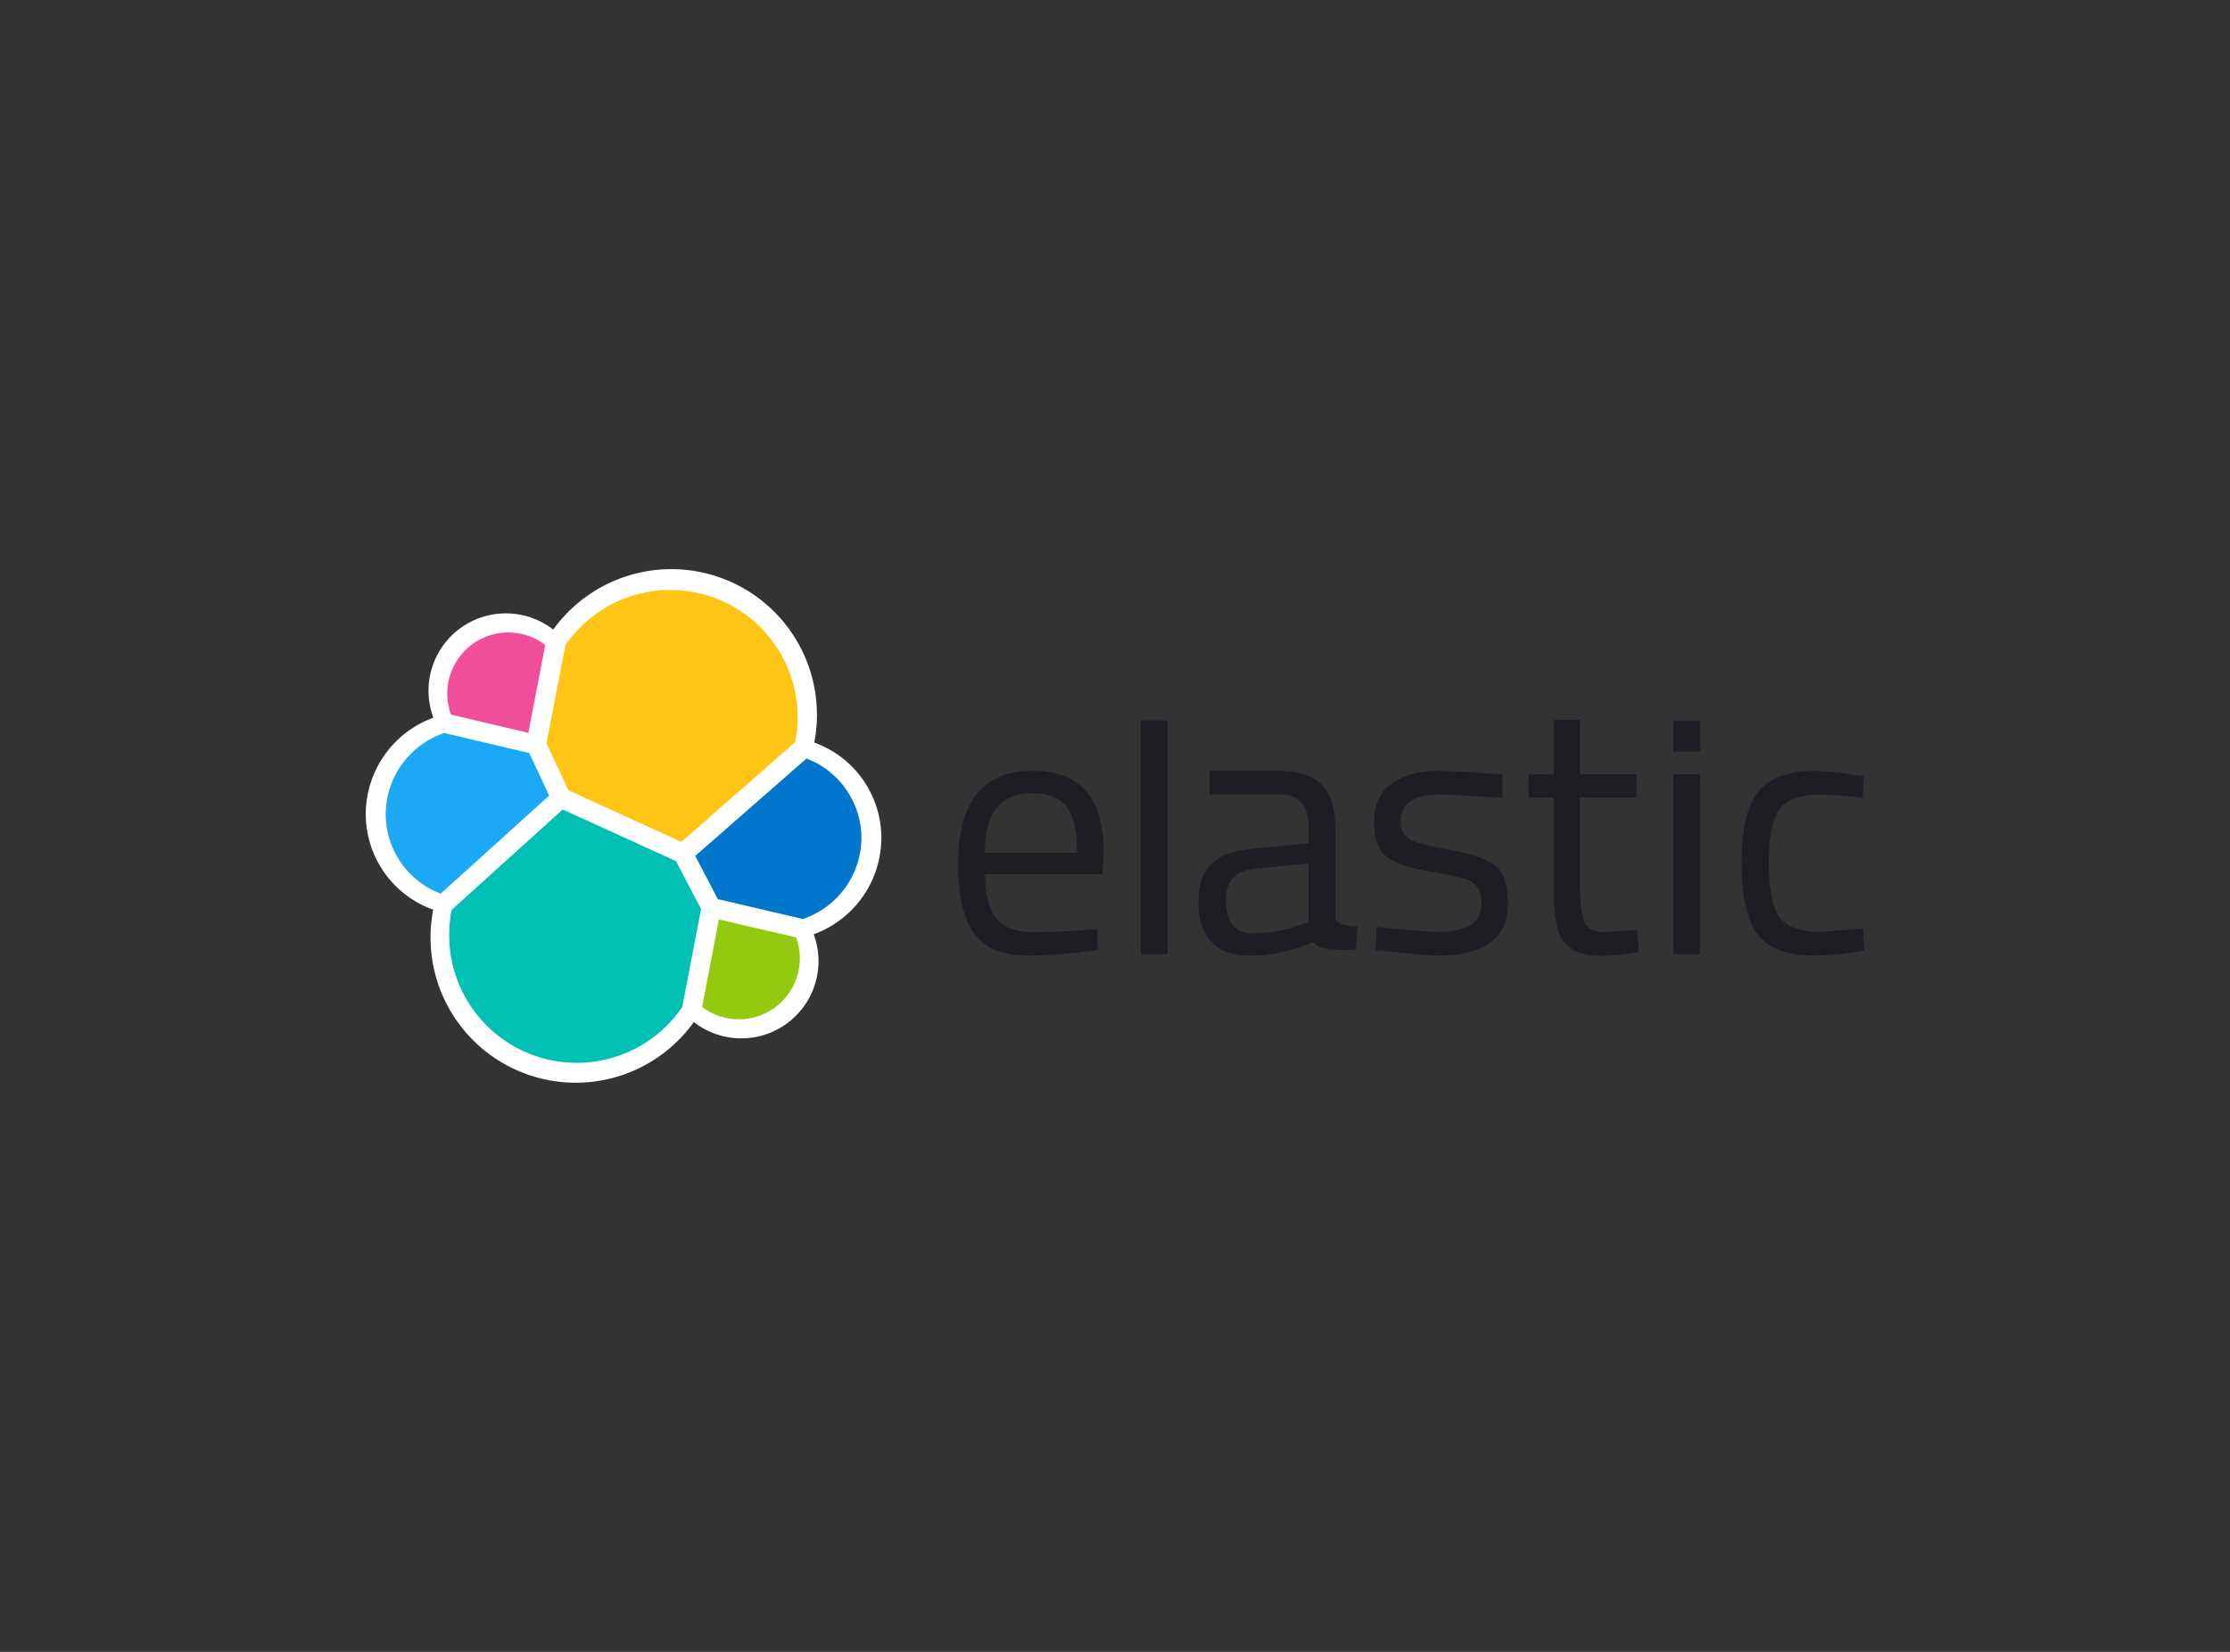 <svg id="レイヤー_1" data-name="レイヤー 1" xmlns="http://www.w3.org/2000/svg" width="1080" height="800"><rect width="100%" height="100%" fill="#333333" stroke="none"/><defs><style>.cls-8{fill:#1c1e23}</style></defs><g id="logo-elastic-horizontal-color"><path d="M426.852 405.966a49.128 49.128 0 00-32.5-46.342 70.516 70.516 0 00-126.413-54.716 37.459 37.459 0 00-58.054 42.67 49.8 49.8 0 00-32.743 46.53 49.173 49.173 0 0032.658 46.444 72.111 72.111 0 00-1.292 13.41 70.333 70.333 0 00127.516 41.016 37.4 37.4 0 0058.055-42.511 49.767 49.767 0 0032.757-46.53" fill="#fff"/><path d="M275.316 382.773l54.644 24.949 55.151-48.3a60.962 60.962 0 001.176-12.1 61.624 61.624 0 00-112.451-34.833L264.648 360z" fill="#fec514"/><path d="M218.757 440.639a62.558 62.558 0 00-1.205 12.293 61.784 61.784 0 00112.872 34.745l9.1-47.416-12.148-23.221-54.847-24.993z" fill="#00bfb3"/><path d="M218.423 346.083l37.445 8.839 8.2-42.583a29.578 29.578 0 00-45.645 33.744" fill="#f04e98"/><path d="M215.172 354.994a41.712 41.712 0 00-28.372 39.187 41.279 41.279 0 0026.63 38.619l52.539-47.489-9.651-20.611z" fill="#1ba9f5"/><path d="M340.032 487.677a29.535 29.535 0 0045.558-33.671l-37.416-8.706z" fill="#93c90e"/><path d="M347.637 435.443l41.19 9.622a41.653 41.653 0 0028.373-39.186 41.233 41.233 0 00-26.618-38.519l-53.875 47.169z" fill="#07c"/><path class="cls-8" d="M526.285 450.392l4.992-.508.349 10.16a248.209 248.209 0 01-33.556 2.756q-18.577 0-26.327-10.754t-7.736-33.469q0-45.238 35.965-45.253 17.417 0 25.979 9.724t8.592 30.478l-.682 9.812h-56.777q0 14.281 5.167 21.16t17.967 6.88q12.831.045 26.067-.986zm-4.645-37.329q0-15.834-5.065-22.365t-16.516-6.546q-11.451 0-17.213 6.879t-5.936 22.032zM552.54 462.119V348.913h12.9v113.206zM646.7 401.017v43.395c0 4.354 10.711 4.122 10.711 4.122l-.653 11.408c-9.071 0-16.575.755-21.074-3.614a75.059 75.059 0 01-30.957 6.459q-11.857 0-18.07-6.72t-6.2-19.318q0-12.569 6.371-18.5t19.957-7.256l27.009-2.569v-7.4q0-8.709-3.773-12.569a14.007 14.007 0 00-10.334-3.774h-33.9V373.31h33.048q14.63 0 21.248 6.72t6.617 20.987zm-53.018 35.094q0 15.834 13.062 15.834a69.572 69.572 0 0023.062-3.962l3.948-1.379v-28.389l-25.413 2.41q-7.751.7-11.19 4.47t-3.465 11.016zM697.081 384.849q-18.766 0-18.766 13.062 0 6.037 4.354 8.519t19.607 5.167q15.327 2.685 21.684 7.489t6.371 18.055q0 13.266-8.519 19.448t-24.862 6.2c-7.112 0-30.856-2.642-30.856-2.642l.7-11.175c13.643 1.306 23.5 2.278 30.159 2.278s11.727-1.059 15.225-3.178 5.239-5.675 5.239-10.668-1.451-8.374-4.47-10.159-9.521-3.469-19.608-5.08-17.271-3.962-21.509-7.054-6.372-8.838-6.372-17.213 2.9-14.513 8.868-18.577 13.28-6.023 22.1-6.023c7 0 31.277 1.785 31.277 1.785v11.248c-12.814-.568-23.293-1.482-30.622-1.482zM792.522 386.213h-27.358v41.131q0 14.79 2.148 19.434c1.451 3.106 4.847 4.644 10.232 4.644l15.312-1.03.87 10.667a117.932 117.932 0 01-17.561 1.9q-13.41 0-18.577-6.546t-5.153-24.949v-45.251h-12.162v-11.176h12.22V348.71h12.729v26.327h27.3zM810.461 364.051v-14.978h12.9v14.978zm0 98.068v-87.082h12.9v87.082zM879.255 373.31a148.954 148.954 0 0119.216 2.076l4.122.508-.508 10.493a201.921 201.921 0 00-20.319-1.538q-14.629 0-19.869 6.966t-5.254 25.805q0 18.869 4.9 26.241t20.465 7.4l20.319-1.539.522 10.668a178.31 178.31 0 01-23.918 2.409q-20.117 0-27.779-10.334t-7.663-34.832q0-24.513 8.258-34.412t27.508-9.911z"/></g></svg>